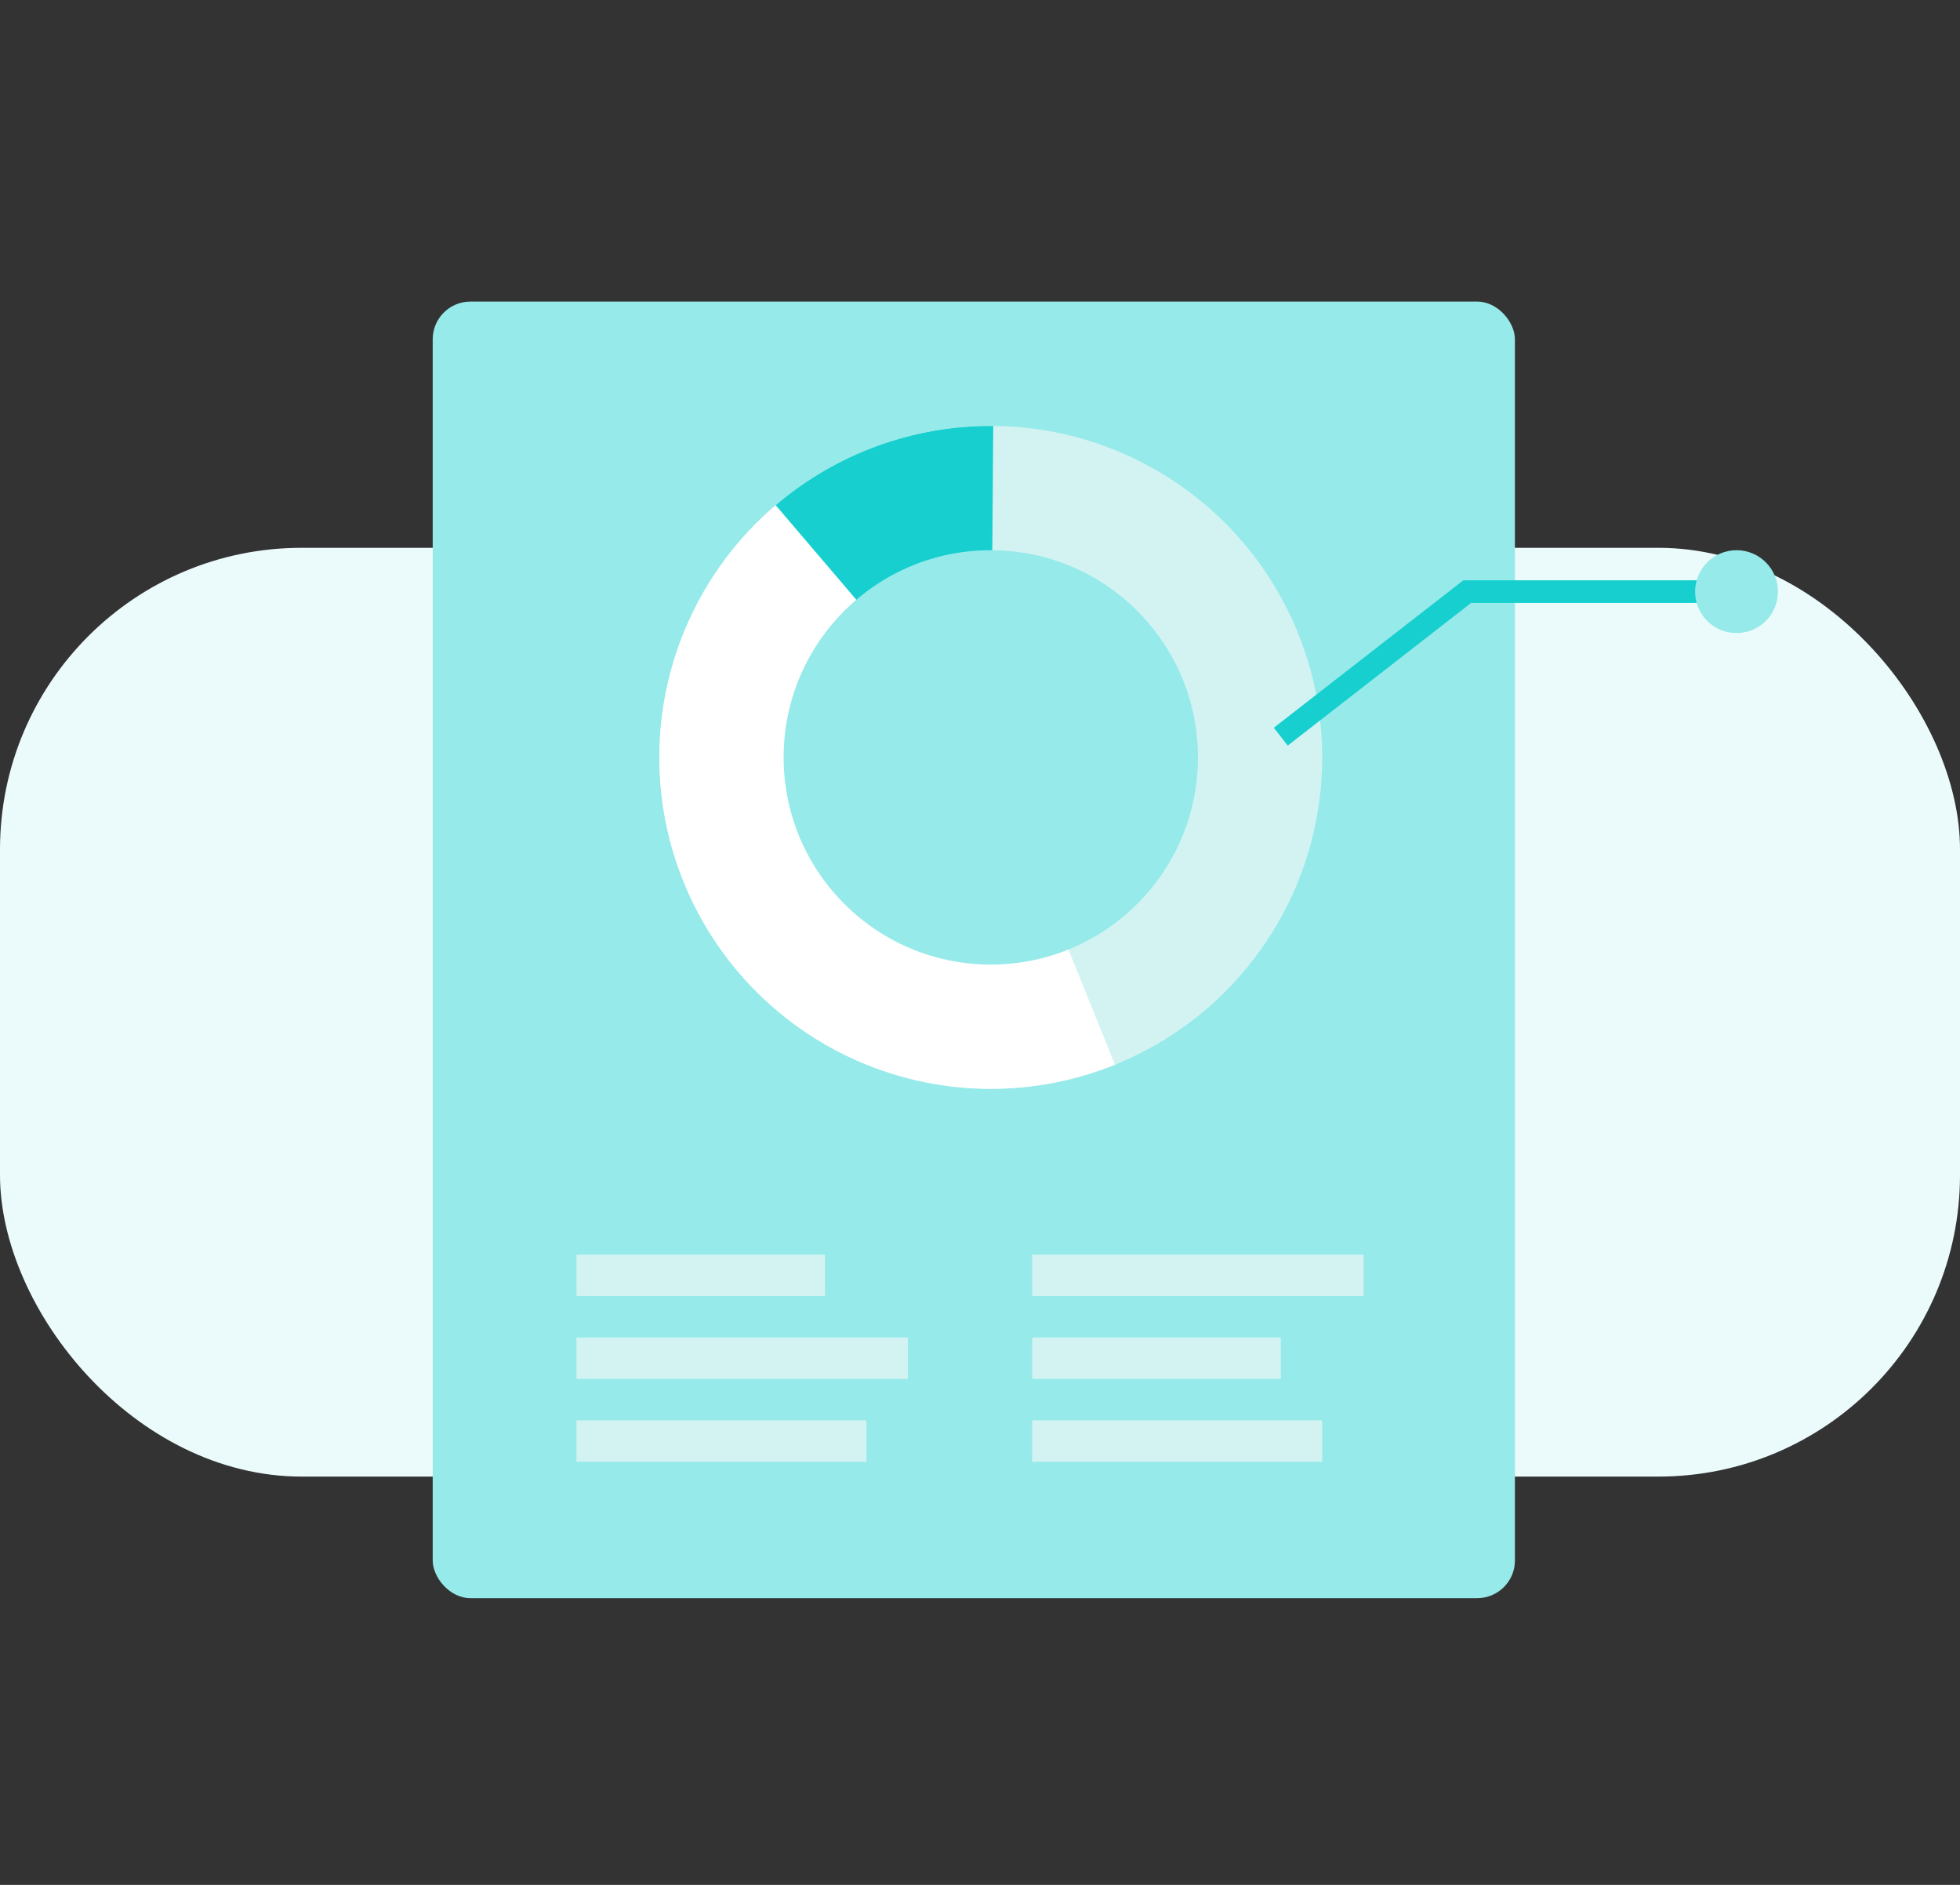 <svg width="52" height="50" viewBox="0 0 52 50" fill="none" xmlns="http://www.w3.org/2000/svg">
<rect x="0" y="0" width="52" height="50" fill="#333333" stroke="none"/>
<rect y="14.532" width="52" height="24.637" rx="8" fill="#EBFBFB"/>
<rect x="11.48" y="8" width="28.712" height="34.394" rx="1" fill="#96EAEA"/>
<circle cx="26.286" cy="20.091" r="8.793" fill="#D3F3F3"/>
<path d="M29.581 28.243C28.376 28.73 27.078 28.944 25.781 28.869C24.484 28.795 23.219 28.434 22.078 27.812C20.937 27.19 19.948 26.323 19.182 25.273C18.416 24.223 17.892 23.017 17.648 21.74C17.405 20.464 17.447 19.149 17.772 17.891C18.097 16.633 18.697 15.462 19.529 14.463C20.36 13.465 21.403 12.663 22.582 12.116C23.76 11.568 25.046 11.289 26.345 11.298L26.286 20.091L29.581 28.243Z" fill="white"/>
<path d="M20.579 13.401C22.188 12.028 24.238 11.282 26.352 11.298L26.286 20.091L20.579 13.401Z" fill="#17CFCF"/>
<circle cx="26.286" cy="20.091" r="5.496" fill="#96EAEA"/>
<rect x="15.294" y="33.281" width="6.595" height="1.099" fill="#D3F3F3"/>
<rect x="15.294" y="35.479" width="8.793" height="1.099" fill="#D3F3F3"/>
<rect x="15.294" y="37.677" width="7.694" height="1.099" fill="#D3F3F3"/>
<rect x="27.385" y="33.281" width="8.793" height="1.099" fill="#D3F3F3"/>
<rect x="27.385" y="35.479" width="6.595" height="1.099" fill="#D3F3F3"/>
<rect x="27.385" y="37.677" width="7.694" height="1.099" fill="#D3F3F3"/>
<path fill-rule="evenodd" clip-rule="evenodd" d="M38.823 15.394H45.521V15.994H39.029L34.164 19.778L33.796 19.304L38.823 15.394Z" fill="#17CFCF"/>
<circle cx="46.071" cy="15.694" r="1.099" fill="#96EAEA"/>
</svg>
